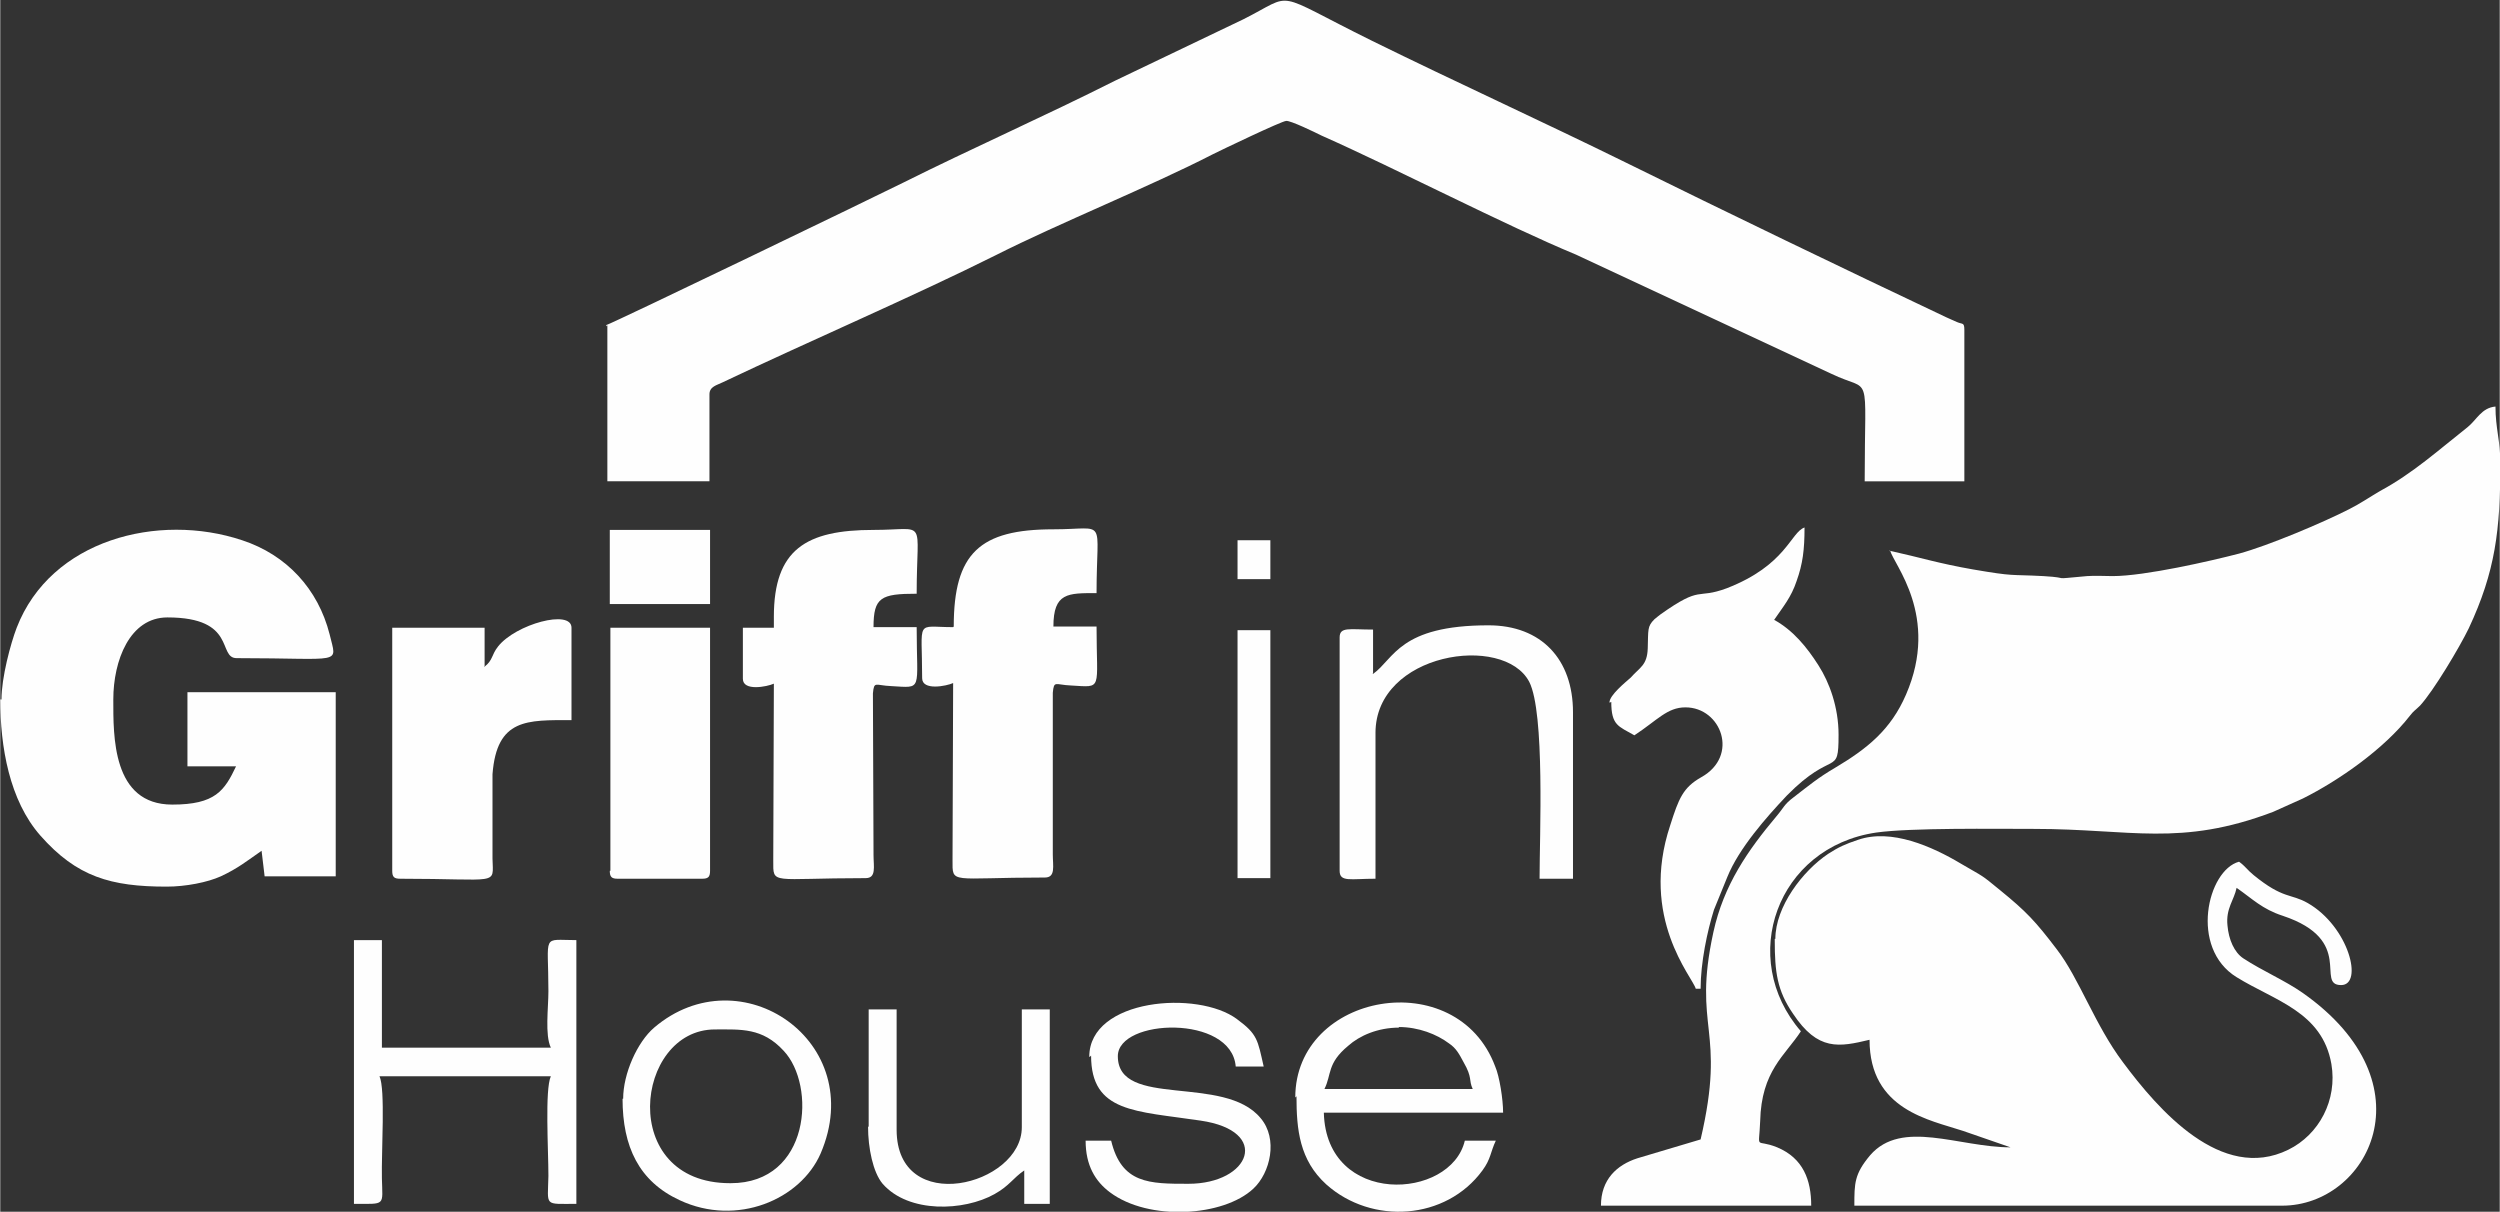 <?xml version="1.0" encoding="UTF-8"?>
<!DOCTYPE svg PUBLIC "-//W3C//DTD SVG 1.1//EN" "http://www.w3.org/Graphics/SVG/1.1/DTD/svg11.dtd">
<!-- Creator: CorelDRAW X5 -->
<svg xmlns="http://www.w3.org/2000/svg" xml:space="preserve" width="82.616mm" height="40.044mm" style="shape-rendering:geometricPrecision; text-rendering:geometricPrecision; image-rendering:optimizeQuality; fill-rule:evenodd; clip-rule:evenodd"
viewBox="0 0 4113 1994"
 xmlns:xlink="http://www.w3.org/1999/xlink">
 <rect x="0" y="0" width="4113" height="1994" fill="#333333" stroke="none"/>
 <defs>
  <style type="text/css">
   <![CDATA[
    .fil0 {fill:#FEFEFE}
   ]]>
  </style>
 </defs>
 <g id="Warstwa_x0020_1">
  <g id="_164481912">
   <path class="fil0" d="M3110 906c5,22 82,108 26,237 -25,58 -64,89 -116,120 -29,17 -43,29 -69,49 -16,12 -16,17 -28,31 -47,56 -87,113 -104,191 -35,161 22,157 -21,341l-104 31c-34,11 -60,35 -60,78l346 0c0,-42 -13,-78 -56,-96 -37,-15 -30,7 -28,-43 2,-83 41,-108 67,-148 -104,-120 -40,-303 124,-327 57,-8 196,-6 260,-6 159,0 240,30 393,-28l49 -22c60,-30 134,-82 176,-136 6,-8 10,-10 17,-17 22,-24 65,-96 80,-127 44,-94 52,-162 52,-272 0,-37 -8,-57 -8,-93 -23,2 -31,22 -46,34 -47,37 -90,76 -144,105 -17,10 -33,21 -51,30 -43,22 -133,60 -181,73 -46,12 -155,37 -208,37 -13,0 -29,-1 -42,0 -67,6 -21,3 -72,0 -57,-3 -46,1 -116,-11 -57,-10 -84,-19 -138,-31l1 1z"/>
   <path class="fil0" d="M999 535l0 257 168 0 0 -143c0,-13 12,-15 22,-20 141,-67 315,-142 449,-209 105,-53 254,-113 357,-166 14,-7 114,-55 121,-55 7,-1 48,19 58,24 124,55 303,148 419,196l420 196c68,33 55,-12 55,177l164 0 0 -249c0,-13 -3,-9 -12,-13 -2,-1 -14,-6 -18,-8 -165,-78 -368,-176 -526,-254 -136,-67 -283,-134 -419,-201 -168,-83 -124,-79 -212,-35l-211 101c-113,57 -237,112 -347,167 -44,22 -477,231 -490,235l1 2z"/>
   <path class="fil0" d="M2920 1547c0,53 4,83 30,121 41,62 76,55 126,43 0,116 100,132 154,150l78 27c-85,0 -179,-47 -231,13 -26,31 -26,46 -26,83l704 0c141,0 247,-200 34,-350 -30,-21 -66,-36 -98,-57 -15,-10 -24,-31 -26,-54 -3,-28 11,-42 15,-62 26,18 42,35 76,46 120,40 53,114 96,114 37,0 13,-96 -55,-135 -28,-16 -40,-6 -89,-46 -10,-8 -14,-15 -24,-22 -52,14 -82,142 -4,190 63,39 141,57 156,143 10,59 -20,116 -71,141 -110,54 -214,-66 -272,-144 -46,-61 -72,-138 -109,-186 -35,-46 -50,-62 -93,-97 -33,-27 -24,-20 -65,-44 -47,-28 -114,-58 -169,-39 -21,7 -32,12 -49,23 -42,28 -87,87 -87,140l-1 0z"/>
   <path class="fil0" d="M0 1151c0,78 15,166 66,224 60,68 116,84 208,84 31,0 67,-7 89,-17 28,-13 44,-26 67,-42l5 42 117 0 0 -303 -244 0 0 122 80 0c-19,40 -34,63 -105,63 -99,0 -97,-113 -97,-173 0,-64 27,-135 89,-135 115,0 82,67 114,67 177,0 165,12 153,-39 -19,-75 -71,-131 -144,-155 -138,-46 -315,-1 -371,144 -10,26 -25,82 -25,118l-1 0z"/>
   <path class="fil0" d="M2651 1155c0,39 12,40 38,55 38,-25 54,-46 84,-46 59,0 89,80 26,115 -30,17 -37,35 -51,79 -51,153 37,250 42,269l8 0c0,-43 11,-95 22,-130l22 -54c19,-47 64,-98 98,-134 77,-78 85,-29 85,-100 0,-45 -15,-86 -33,-114 -19,-30 -42,-58 -73,-75 15,-22 28,-37 37,-64 10,-28 13,-51 13,-88 -23,8 -30,62 -128,100 -51,19 -40,-6 -109,43 -1,1 -8,6 -10,8 -12,12 -10,17 -11,48 -1,28 -13,31 -28,48 -9,8 -35,29 -35,41l1 0z"/>
   <path class="fil0" d="M1273 1016l0 17 -51 0 0 84c0,21 40,13 51,8l-1 291c0,41 -5,29 152,29 18,0 13,-19 13,-38l-1 -266c2,-21 4,-13 30,-12 53,3 42,9 42,-97l-71 0c0,-49 12,-55 71,-55 0,-127 19,-105 -71,-105 -111,0 -164,32 -164,143l0 1z"/>
   <path class="fil0" d="M1568 1032c-63,0 -51,-15 -51,84 0,21 40,13 51,8l-1 291c0,41 -5,29 152,29 18,0 13,-19 13,-38 0,-18 0,-37 0,-55l0 -211c2,-21 4,-13 30,-12 53,3 42,9 42,-97l-71 0c0,-56 24,-55 71,-55 0,-127 19,-105 -71,-105 -121,0 -164,39 -164,160l-1 1z"/>
   <path class="fil0" d="M797 1096l0 -63 -152 0 0 400c0,10 3,13 13,13 165,0 153,12 152,-33l0 -139c7,-92 57,-89 130,-89l0 -152c0,-31 -92,-6 -121,31 -11,14 -8,22 -22,33l-1 -1z"/>
   <path class="fil0" d="M1003 1433c0,10 3,13 13,13l139 0c10,0 13,-3 13,-13l0 -400 -164 0 0 400z"/>
   <path class="fil0" d="M2259 1108l0 -72c-39,0 -55,-5 -55,13l0 384c0,19 18,13 59,13l0 -240c0,-132 211,-164 253,-84 26,51 17,254 17,324l55 0 0 -274c0,-87 -52,-143 -139,-143 -147,0 -155,55 -190,80l-1 -1z"/>
   <path class="fil0" d="M582 1981c53,0 47,4 46,-42 -1,-44 6,-147 -4,-168l282 0c-10,22 -4,121 -4,164 -1,51 -8,46 46,46l0 -434c-58,0 -46,-12 -46,84 0,28 -6,72 4,93l-278 0 0 -177 -46 0 0 434 1 -1z"/>
   <path class="fil0" d="M2301 1690c33,0 63,12 83,27 12,8 17,18 24,31 15,26 8,29 15,44l-244 0c12,-24 4,-42 39,-71 19,-17 49,-30 84,-30l0 0zm-168 114c0,55 5,105 49,145 75,67 197,59 257,-23 14,-19 13,-30 22,-49l-51 0c-23,98 -228,109 -232,-46l295 0c0,-22 -6,-60 -13,-76 -63,-169 -329,-122 -329,51l1 -1z"/>
   <path class="fil0" d="M1795 1737c0,94 73,91 180,107 117,17 82,104 -20,104 -64,0 -110,0 -127,-71l-42 0c0,41 16,67 40,85 64,48 187,40 236,-6 28,-26 41,-82 12,-116 -60,-73 -235,-15 -235,-102 0,-62 187,-69 194,17l46 0c-10,-44 -10,-53 -44,-78 -64,-48 -243,-34 -243,62l1 0z"/>
   <path class="fil0" d="M1201 1947c-186,0 -157,-253 -25,-253 43,0 78,-3 113,35 54,57 44,218 -87,218l-1 0zm-177 -139c0,79 27,136 94,167 94,44 199,-1 232,-77 79,-184 -132,-328 -274,-207 -28,24 -51,76 -51,117z"/>
   <path class="fil0" d="M1428 1854c0,35 8,75 24,94 43,49 134,45 184,17 25,-14 30,-26 49,-39l0 55 42 0 0 -320 -46 0 0 194c0,96 -206,148 -206,4l0 -198 -46 0 0 194 0 -1z"/>
   <polygon class="fil0" points="2036,1445 2090,1445 2090,1037 2036,1037 "/>
   <polygon class="fil0" points="1003,994 1168,994 1168,872 1003,872 "/>
   <polygon class="fil0" points="2036,953 2090,953 2090,889 2036,889 "/>
  </g>
 </g>
</svg>
